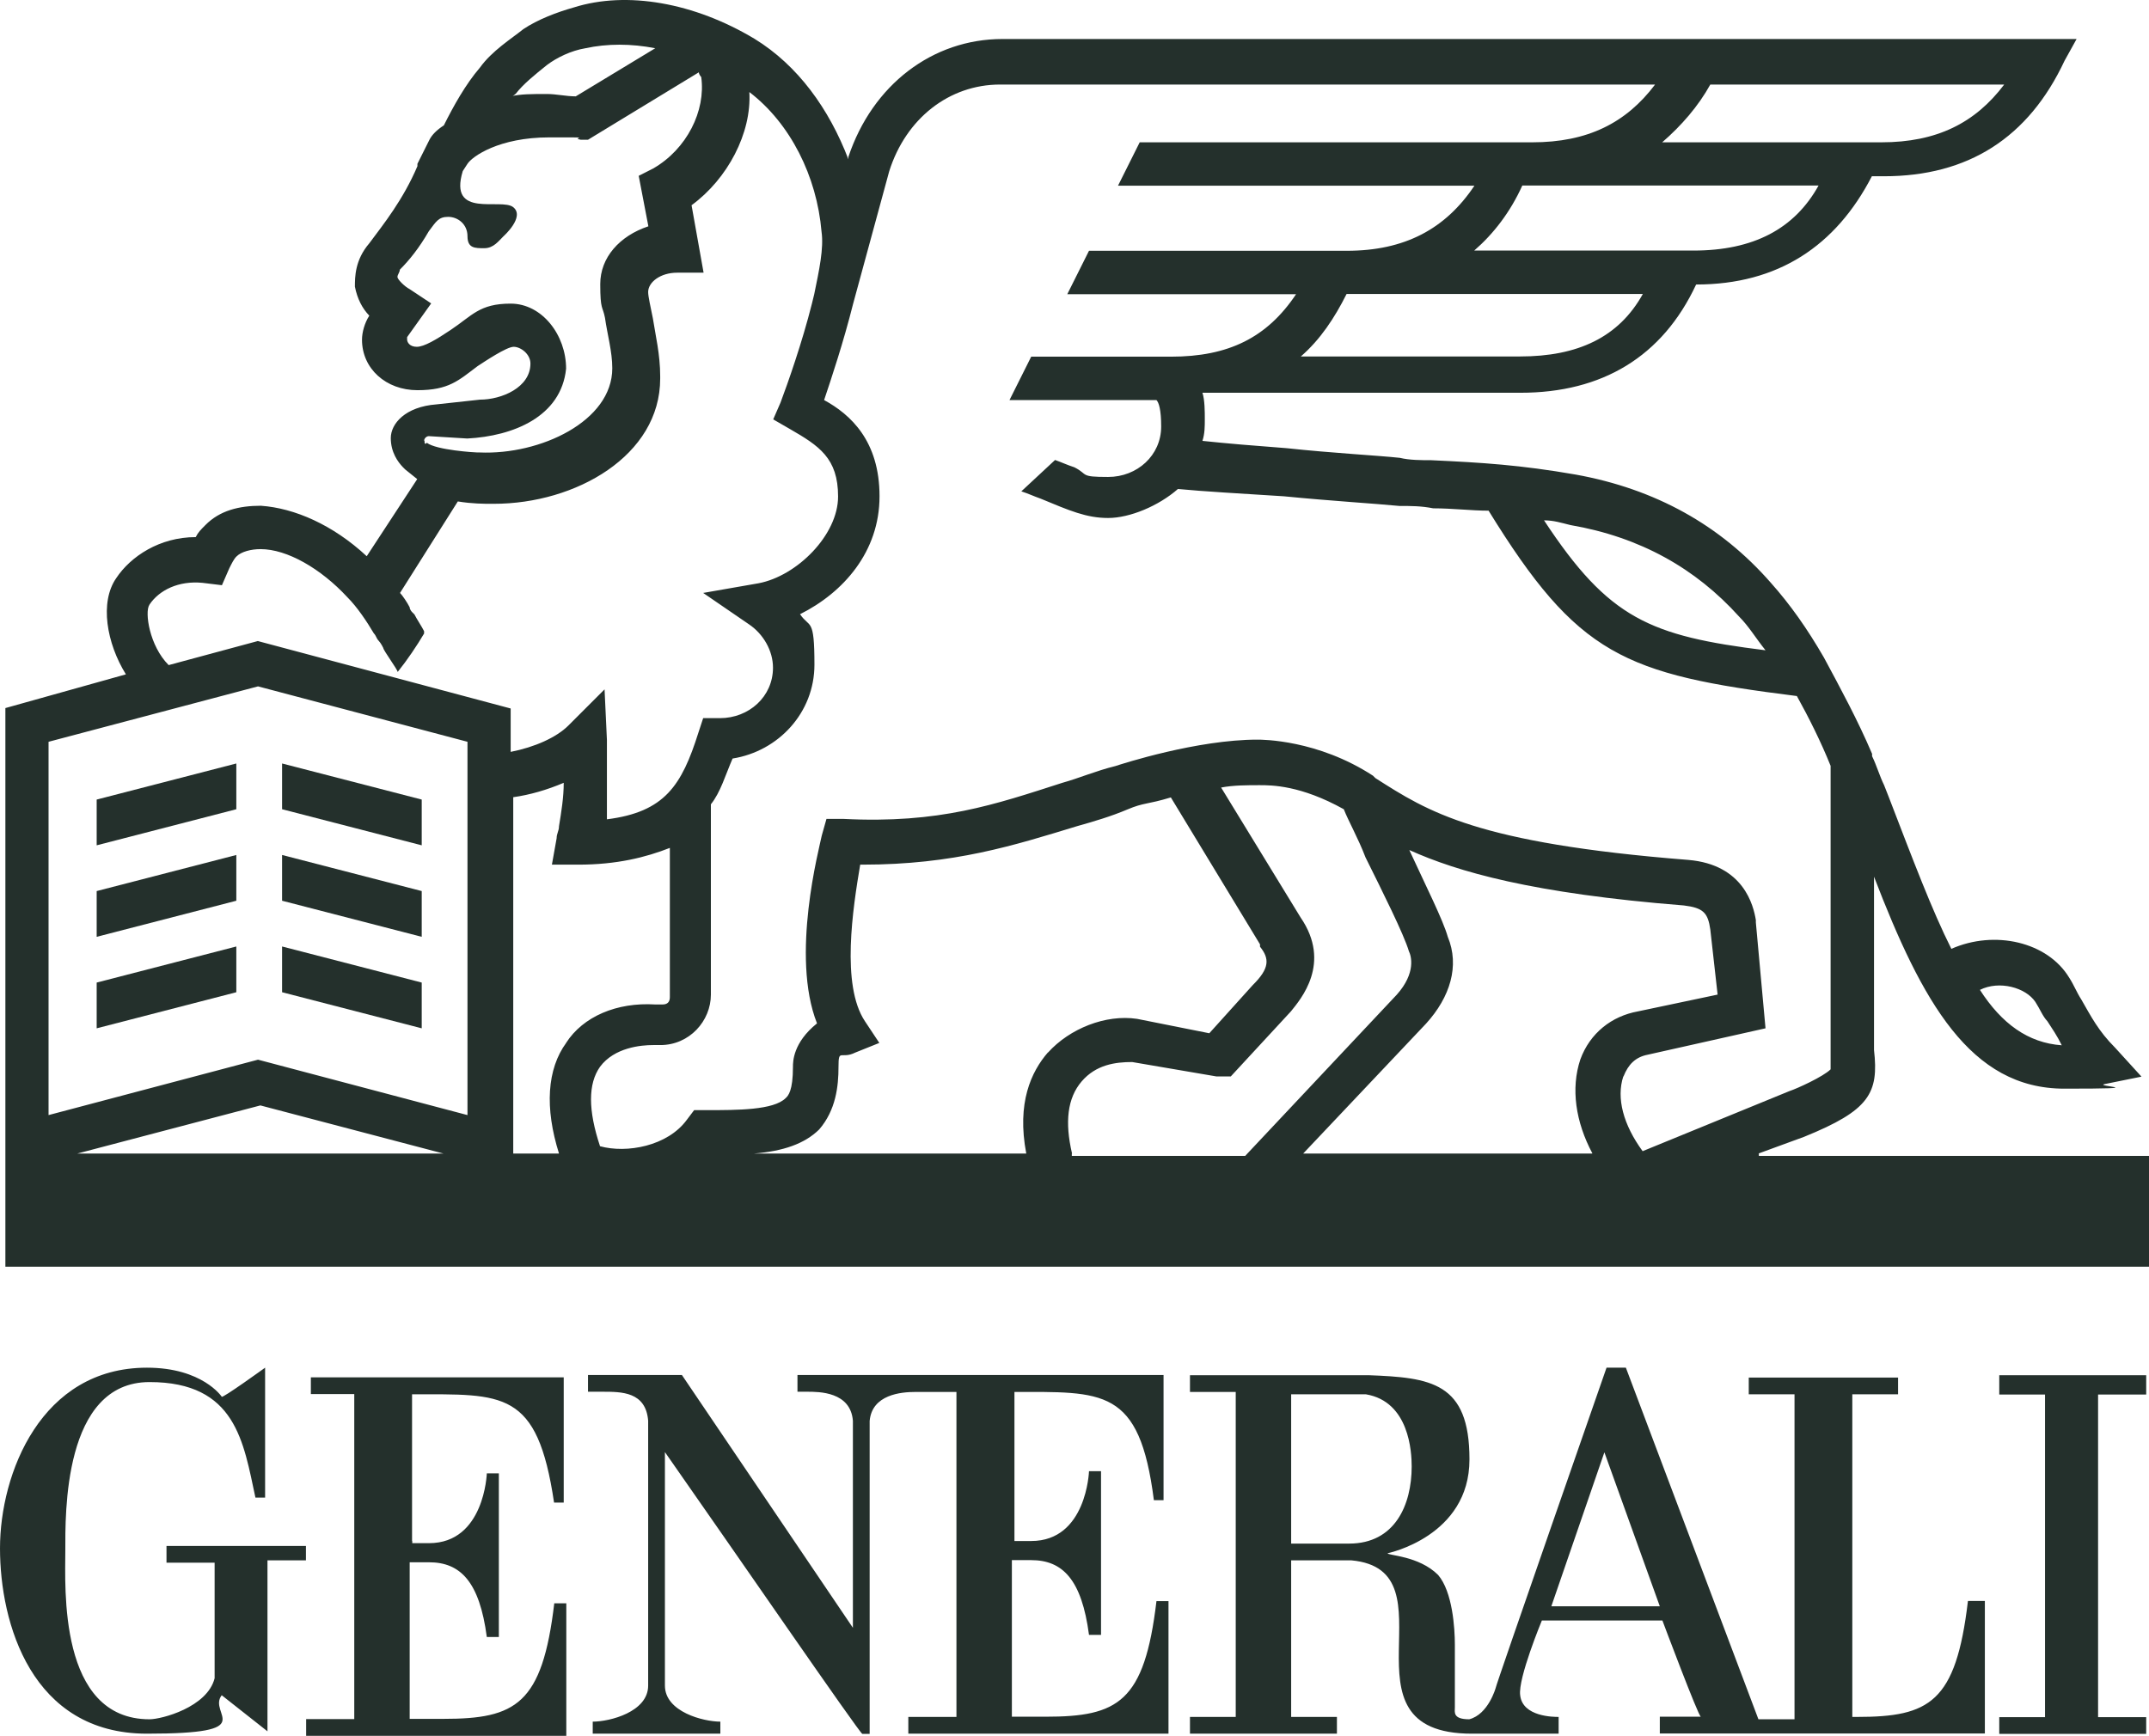 <svg xmlns="http://www.w3.org/2000/svg" id="G" version="1.1" viewBox="39.9 135.84 1000.3 808.16">
  <!-- Generator: Adobe Illustrator 29.8.1, SVG Export Plug-In . SVG Version: 2.1.1 Build 2)  -->
  <defs>
    <style>
      .st0 {
        fill: #24302c;
      }
    </style>
  </defs>
  <path class="st0" d="M231.7,853.4v-68.4c42.6,0,58.3-2.2,66.1,50.4h4.5v-58.3h-117.7v7.8h20.2v151.3h-22.4v7.8h121.1v-61.7h-5.6c-5.6,47.1-17.9,53.8-51.6,53.8h-15.7v-72.9h9c14.6,0,23.5,9,26.9,34.8h5.6v-76.2h-5.6s-1.1,32.5-26.9,32.5h-7.8v-1.1ZM183.5,855.6h-66.1v7.8h22.4v53.8c-3.4,13.5-24.7,19.1-30.3,19.1-42.6,0-39.2-61.7-39.2-78.5s-1.1-78.5,39.2-78.5,43.7,28,49.3,53.8h4.5v-60.5s-20.2,14.6-20.2,13.5c0,0-9-13.5-34.8-13.5-49.3,0-68.4,49.3-68.4,84.1s14.6,86.3,68.4,86.3,28-9,34.8-17.9l21.3,16.8v-79.6h17.9v-6.7h1.1ZM955.9,881.4c-5.6,47.1-17.9,53.8-51.6,53.8h-2.2v-150.2h21.3v-7.8h-69.5v7.8h21.3v151.3h-16.8l-61.7-163.7h-9s-51.6,148-51.6,149.1c0,0-3.4,12.3-12.3,14.6-7.8,0-6.7-3.4-6.7-5.6v-29.1c0-7.8-1.1-24.7-7.8-32.5-9-9-23.5-9-23.5-10.1,0,0,38.1-7.8,38.1-43.7s-17.9-38.1-47.1-39.2h-83v7.8h21.3v151.3h-21.3v7.8h68.4v-7.8h-21.3v-72.9h28c49.3,4.5-9,80.7,56.1,80.7h40.4v-7.8c-2.2,0-16.8,0-17.9-10.1-1.1-7.8,10.1-34.8,10.1-34.8h56.1s16.8,44.8,17.9,44.8h-19.1v7.8h151.3v-61.7h-7.8ZM667.8,854.5h-26.9v-69.5h34.8c20.2,3.4,21.3,26.9,21.3,33.6,0,17.9-7.8,35.9-29.1,35.9M762,883.7l24.7-71.7,25.8,71.7h-50.4ZM510.9,783.9c42.6,0,59.4-2.2,66.1,50.4h4.5v-58.3h-170.4v7.8h4.5c5.6,0,20.2,0,21.3,13.5v96.4l-79.6-117.7h-43.7v7.8h6.7c9,0,20.2,0,21.3,13.5v123.3c0,12.3-17.9,16.8-25.8,16.8v5.6h59.4v-5.6c-7.8,0-25.8-4.5-25.8-16.8v-108.7c31.4,44.8,90.8,131.2,91.9,131.2h3.4v-145.7c1.1-12.3,14.6-13.5,21.3-13.5h19.1v151.3h-22.4v7.8h121.1v-61.7h-5.6c-5.6,47.1-17.9,53.8-51.6,53.8h-15.7v-72.9h9c14.6,0,23.5,9,26.9,34.8h5.6v-76.2h-5.6s-1.1,32.5-26.9,32.5h-7.8v-69.5h-1.1ZM970.5,776.1v9h21.3v150.2h-21.3v7.8h68.4v-7.8h-22.4v-150.2h22.4v-9h-68.4ZM858.4,672.9l21.3-7.8c30.3-12.3,34.8-20.2,32.5-40.4v-80.7c22.4,58.3,44.8,98.7,88.6,98.7s12.3-1.1,19.1-2.2l16.8-3.4-12.3-13.5c-7.8-7.8-11.2-14.6-15.7-22.4-2.2-3.4-3.4-6.7-5.6-10.1-10.1-16.8-34.8-22.4-54.9-13.5-9-17.9-17.9-41.5-29.1-70.6l-2.2-5.6c-2.2-4.5-3.4-9-5.6-13.5v-1.1c-6.7-15.7-14.6-30.3-22.4-44.8-7.8-13.5-15.7-24.7-24.7-34.8-23.5-26.9-53.8-43.7-90.8-50.4-25.8-4.5-43.7-5.6-67.3-6.7-4.5,0-10.1,0-14.6-1.1-10.1-1.1-31.4-2.2-52.7-4.5-14.6-1.1-28-2.2-39.2-3.4,1.1-3.4,1.1-6.7,1.1-10.1s0-9-1.1-12.3h148c38.1,0,66.1-16.8,81.8-50.4,38.1,0,65-17.9,81.8-50.4h5.6c39.2,0,67.3-17.9,84.1-53.8l5.6-10.1h-500c-32.5,0-60.5,21.3-71.7,54.9v1.1c-9-23.5-23.5-43.7-43.7-56.1-28-16.8-59.4-22.4-84.1-14.6-7.8,2.2-16.8,5.6-23.5,10.1-5.6,4.5-14.6,10.1-20.2,17.9-6.7,7.8-12.3,17.9-16.8,26.9-3.4,2.2-5.6,4.5-6.7,6.7l-5.6,11.2v1.1c-6.7,15.7-15.7,26.9-22.4,35.9-6.7,7.8-6.7,15.7-6.7,20.2,1.1,5.6,3.4,10.1,6.7,13.5-2.2,3.4-3.4,7.8-3.4,11.2,0,13.5,11.2,23.5,25.8,23.5s19.1-4.5,28-11.2c3.4-2.2,13.5-9,16.8-9s7.8,3.4,7.8,7.8c0,11.2-13.5,16.8-23.5,16.8l-20.2,2.2c-14.6,1.1-21.3,9-21.3,15.7s3.4,11.2,5.6,13.5l1.1,1.1,5.6,4.5-23.5,35.9c-15.7-14.6-33.6-22.4-49.3-23.5-10.1,0-19.1,2.2-25.8,9-2.2,2.2-3.4,3.4-4.5,5.6-16.8,0-30.3,9-37,19.1-7.8,11.2-4.5,30.3,4.5,44.8l-56.1,15.7v260.1h997.8v-51.6h-181.6v-1.1ZM987.3,602.3c2.2,3.4,3.4,6.7,5.6,9,2.2,3.4,4.5,6.7,6.7,11.2-15.7-1.1-28-10.1-38.1-25.8,9-4.5,21.3-1.1,25.8,5.6M770.9,380.3c32.5,5.6,58.3,20.2,78.5,42.6,4.5,4.5,7.8,10.1,12.3,15.7-53.8-6.7-72.9-14.6-103.1-60.5,4.5,0,7.8,1.1,12.3,2.2M747.4,301.8h-102c9-7.8,15.7-17.9,21.3-29.1h137.9c-11.2,20.2-30.3,29.1-57.2,29.1M828.1,252.5h-102c9-7.8,16.8-17.9,22.4-30.3h137.9c-11.2,20.2-30.3,30.3-58.3,30.3M836,175.2h136.8c-13.5,17.9-31.4,26.9-57.2,26.9h-102c9-7.8,16.8-16.8,22.4-26.9M279.9,179.6c3.4-4.5,9-9,14.6-13.5,4.5-3.4,11.2-6.7,17.9-7.8,10.1-2.2,21.3-2.2,32.5,0l-37,22.4c-4.5,0-9-1.1-13.5-1.1-6.7,0-12.3,0-16.8,1.1q1.1,0,2.2-1.1M237.3,341.1c0-1.1,1.1-2.2,2.2-2.2l17.9,1.1c21.3-1.1,43.7-10.1,46-32.5,0-15.7-11.2-30.3-25.8-30.3s-17.9,5.6-28,12.3c-6.7,4.5-12.3,7.8-15.7,7.8s-4.5-2.2-4.5-3.4v-1.1l11.2-15.7-10.1-6.7c-2.2-1.1-5.6-4.5-5.6-5.6s1.1-2.2,1.1-3.4c4.5-4.5,9-10.1,13.5-17.9,3.4-4.5,4.5-6.7,9-6.7s9,3.4,9,9,3.4,5.6,7.8,5.6,6.7-3.4,9-5.6c0,0,10.1-9,4.5-13.5-5.6-4.5-30.3,5.6-23.5-16.8l2.2-3.4c2.2-3.4,14.6-12.3,38.1-12.3s9,0,14.6,1.1h3.4l51.6-31.4c0,1.1,1.1,2.2,1.1,2.2,2.2,15.7-6.7,33.6-22.4,42.6l-6.7,3.4,4.5,23.5c-13.5,4.5-22.4,14.6-22.4,26.9s1.1,10.1,2.2,15.7c1.1,7.8,3.4,15.7,3.4,23.5,0,24.7-33.6,40.4-61.7,39.2h-1.1c-1.1,0-19.1-1.1-23.5-4.5-1.1,1.1-1.1,0-1.1-1.1M109.5,417.3c4.5-6.7,13.5-11.2,24.7-10.1l9,1.1,3.4-7.8c1.1-2.2,2.2-4.5,3.4-5.6,2.2-2.2,6.7-3.4,11.2-3.4,12.3,0,28,9,40.4,22.4,4.5,4.5,9,11.2,12.3,16.8,1.1,1.1,1.1,2.2,2.2,3.4,1.1,1.1,2.2,3.4,2.2,3.4,0,1.1,6.7,10.1,6.7,11.2,4.5-5.6,9-12.3,12.3-17.9v-1.1c-1.1-2.2-3.4-5.6-4.5-7.8l-1.1-1.1s-1.1-1.1-1.1-2.2c-1.1-2.2-3.4-5.6-4.5-6.7l26.9-42.6c6.7,1.1,12.3,1.1,15.7,1.1h1.1c38.1,0,77.4-22.4,77.4-58.3v-1.1c0-10.1-2.2-19.1-3.4-26.9-1.1-5.6-2.2-10.1-2.2-12.3,0-4.5,5.6-9,13.5-9h12.3l-5.6-31.4c16.8-12.3,28-33.6,26.9-52.7,19.1,14.6,31.4,39.2,33.6,65,1.1,7.8-1.1,17.9-3.4,29.1l-1.1,4.5c-4.5,17.9-11.2,37-14.6,46l-3.4,7.8,7.8,4.5c13.5,7.8,22.4,13.5,22.4,31.4s-19.1,37-37,40.4l-25.8,4.5,21.3,14.6c6.7,4.5,11.2,12.3,11.2,20.2,0,13.5-11.2,23.5-24.7,23.5h-7.8l-2.2,6.7c-7.8,24.7-15.7,37-42.6,40.4v-37l-1.1-23.5-16.8,16.8c-5.6,5.6-15.7,10.1-26.9,12.3v-20.2l-117.7-31.4-41.5,11.2c-9-9-11.2-24.7-9-28M75.9,672.9l85.2-22.4,85.2,22.4H75.9ZM257.5,655l-97.5-25.8-97.5,25.8v-173.8l97.5-25.8,97.5,25.8v173.8ZM303.5,621.3c-9,12.3-10.1,30.3-3.4,51.6h-21.3v-165.9c7.8-1.1,15.7-3.4,23.5-6.7,0,6.7-1.1,13.5-2.2,20.2,0,2.2-1.1,3.4-1.1,5.6l-2.2,12.3h12.3c17.9,0,31.4-3.4,42.6-7.8v69.5c0,2.2-1.1,3.4-3.4,3.4h-3.4c-17.9-1.1-33.6,5.6-41.5,17.9M527.7,625.8c-7.8,9-14.6,23.5-10.1,47.1h-126.7c13.5-1.1,23.5-4.5,30.3-11.2,7.8-9,9-20.2,9-29.1s1.1-3.4,7.8-6.7l11.2-4.5-6.7-10.1c-11.2-16.8-5.6-52.7-2.2-72.9h1.1c42.6,0,70.6-9,99.8-17.9,7.8-2.2,15.7-4.5,23.5-7.8s9-2.2,20.2-5.6l41.5,68.4v1.1c4.5,5.6,4.5,10.1-3.4,17.9l-20.2,22.4-33.6-6.7c-14.6-2.2-31.4,4.5-41.5,15.7M538.9,672.9c-3.4-14.6-2.2-25.8,4.5-33.6,6.7-7.8,15.7-9,23.5-9l39.2,6.7h6.7l28-30.3c4.5-5.6,19.1-22.4,4.5-43.7l-37-60.5c5.6-1.1,12.3-1.1,17.9-1.1s19.1,0,39.2,11.2c2.2,5.6,6.7,13.5,10.1,22.4,7.8,15.7,17.9,35.9,20.2,43.7,1.1,2.2,3.4,10.1-5.6,20.2l-70.6,75.1h-80.7v-1.1ZM781,672.9h-134.5l57.2-60.5c11.2-12.3,15.7-26.9,10.1-40.4-2.2-7.8-10.1-23.5-17.9-40.4,22.4,10.1,57.2,20.2,127.8,25.8,9,1.1,11.2,3.4,12.3,11.2l3.4,30.3-37,7.8c-12.3,2.2-22.4,10.1-26.9,22.4-4.5,13.5-2.2,29.1,5.6,43.7M795.6,637c2.2-5.6,5.6-9,11.2-10.1l54.9-12.3-4.5-49.3v-1.1c-1.1-6.7-5.6-25.8-31.4-28-98.7-7.8-121.1-22.4-145.7-38.1l-1.1-1.1c-25.8-16.8-51.6-16.8-53.8-16.8-28,0-62.8,11.2-66.1,12.3-9,2.2-16.8,5.6-24.7,7.8-31.4,10.1-57.2,19.1-102,16.8h-7.8l-2.2,7.8c-1.1,5.6-14.6,56.1-2.2,87.4-11.2,9-11.2,17.9-11.2,20.2,0,11.2-2.2,13.5-3.4,14.6-5.6,5.6-22.4,5.6-37,5.6h-5.6l-3.4,4.5c-9,12.3-28,15.7-40.4,12.3-5.6-16.8-5.6-29.1,0-37,6.7-9,19.1-10.1,24.7-10.1h3.4c13.5,0,23.5-11.2,23.5-23.5v-88.6c4.5-5.6,6.7-13.5,10.1-21.3,21.3-3.4,38.1-21.3,38.1-43.7s-2.2-16.8-6.7-23.5c20.2-10.1,37-29.1,37-54.9s-13.5-38.1-25.8-44.8c3.4-10.1,9-26.9,13.5-44.8l16.8-61.7c7.8-24.7,28-40.4,51.6-40.4h304.9c-13.5,17.9-31.4,26.9-57.2,26.9h-182.7l-10.1,20.2h165.9c-13.5,20.2-32.5,30.3-59.4,30.3h-120l-10.1,20.2h106.5c-13.5,20.2-31.4,29.1-58.3,29.1h-65l-10.1,20.2h68.4c1.1,1.1,2.2,4.5,2.2,12.3,0,13.5-11.2,23.5-24.7,23.5s-9-1.1-15.7-4.5c-3.4-1.1-5.6-2.2-9-3.4l-15.7,14.6c3.4,1.1,5.6,2.2,9,3.4,13.5,5.6,21.3,9,31.4,9s23.5-5.6,32.5-13.5c11.2,1.1,30.3,2.2,49.3,3.4,22.4,2.2,42.6,3.4,53.8,4.5,5.6,0,10.1,0,15.7,1.1,9,0,17.9,1.1,25.8,1.1,41.5,67.3,62.8,76.2,143.5,86.3,5.6,10.1,11.2,21.3,15.7,32.5v141.3c-3.4,3.4-15.7,9-19.1,10.1l-68.4,28c-9-12.3-12.3-24.7-9-34.8"/>
  <path class="st0" d="M171.2,512.6l65,16.8v-21.3l-65-16.8v21.3ZM149.9,491.3l-65,16.8v21.3l65-16.8v-21.3ZM149.9,533.9l-65,16.8v21.3l65-16.8v-21.3ZM171.2,555.2l65,16.8v-21.3l-65-16.8v21.3ZM171.2,597.8l65,16.8v-21.3l-65-16.8v21.3ZM149.9,576.5l-65,16.8v21.3l65-16.8v-21.3Z"/>
</svg>